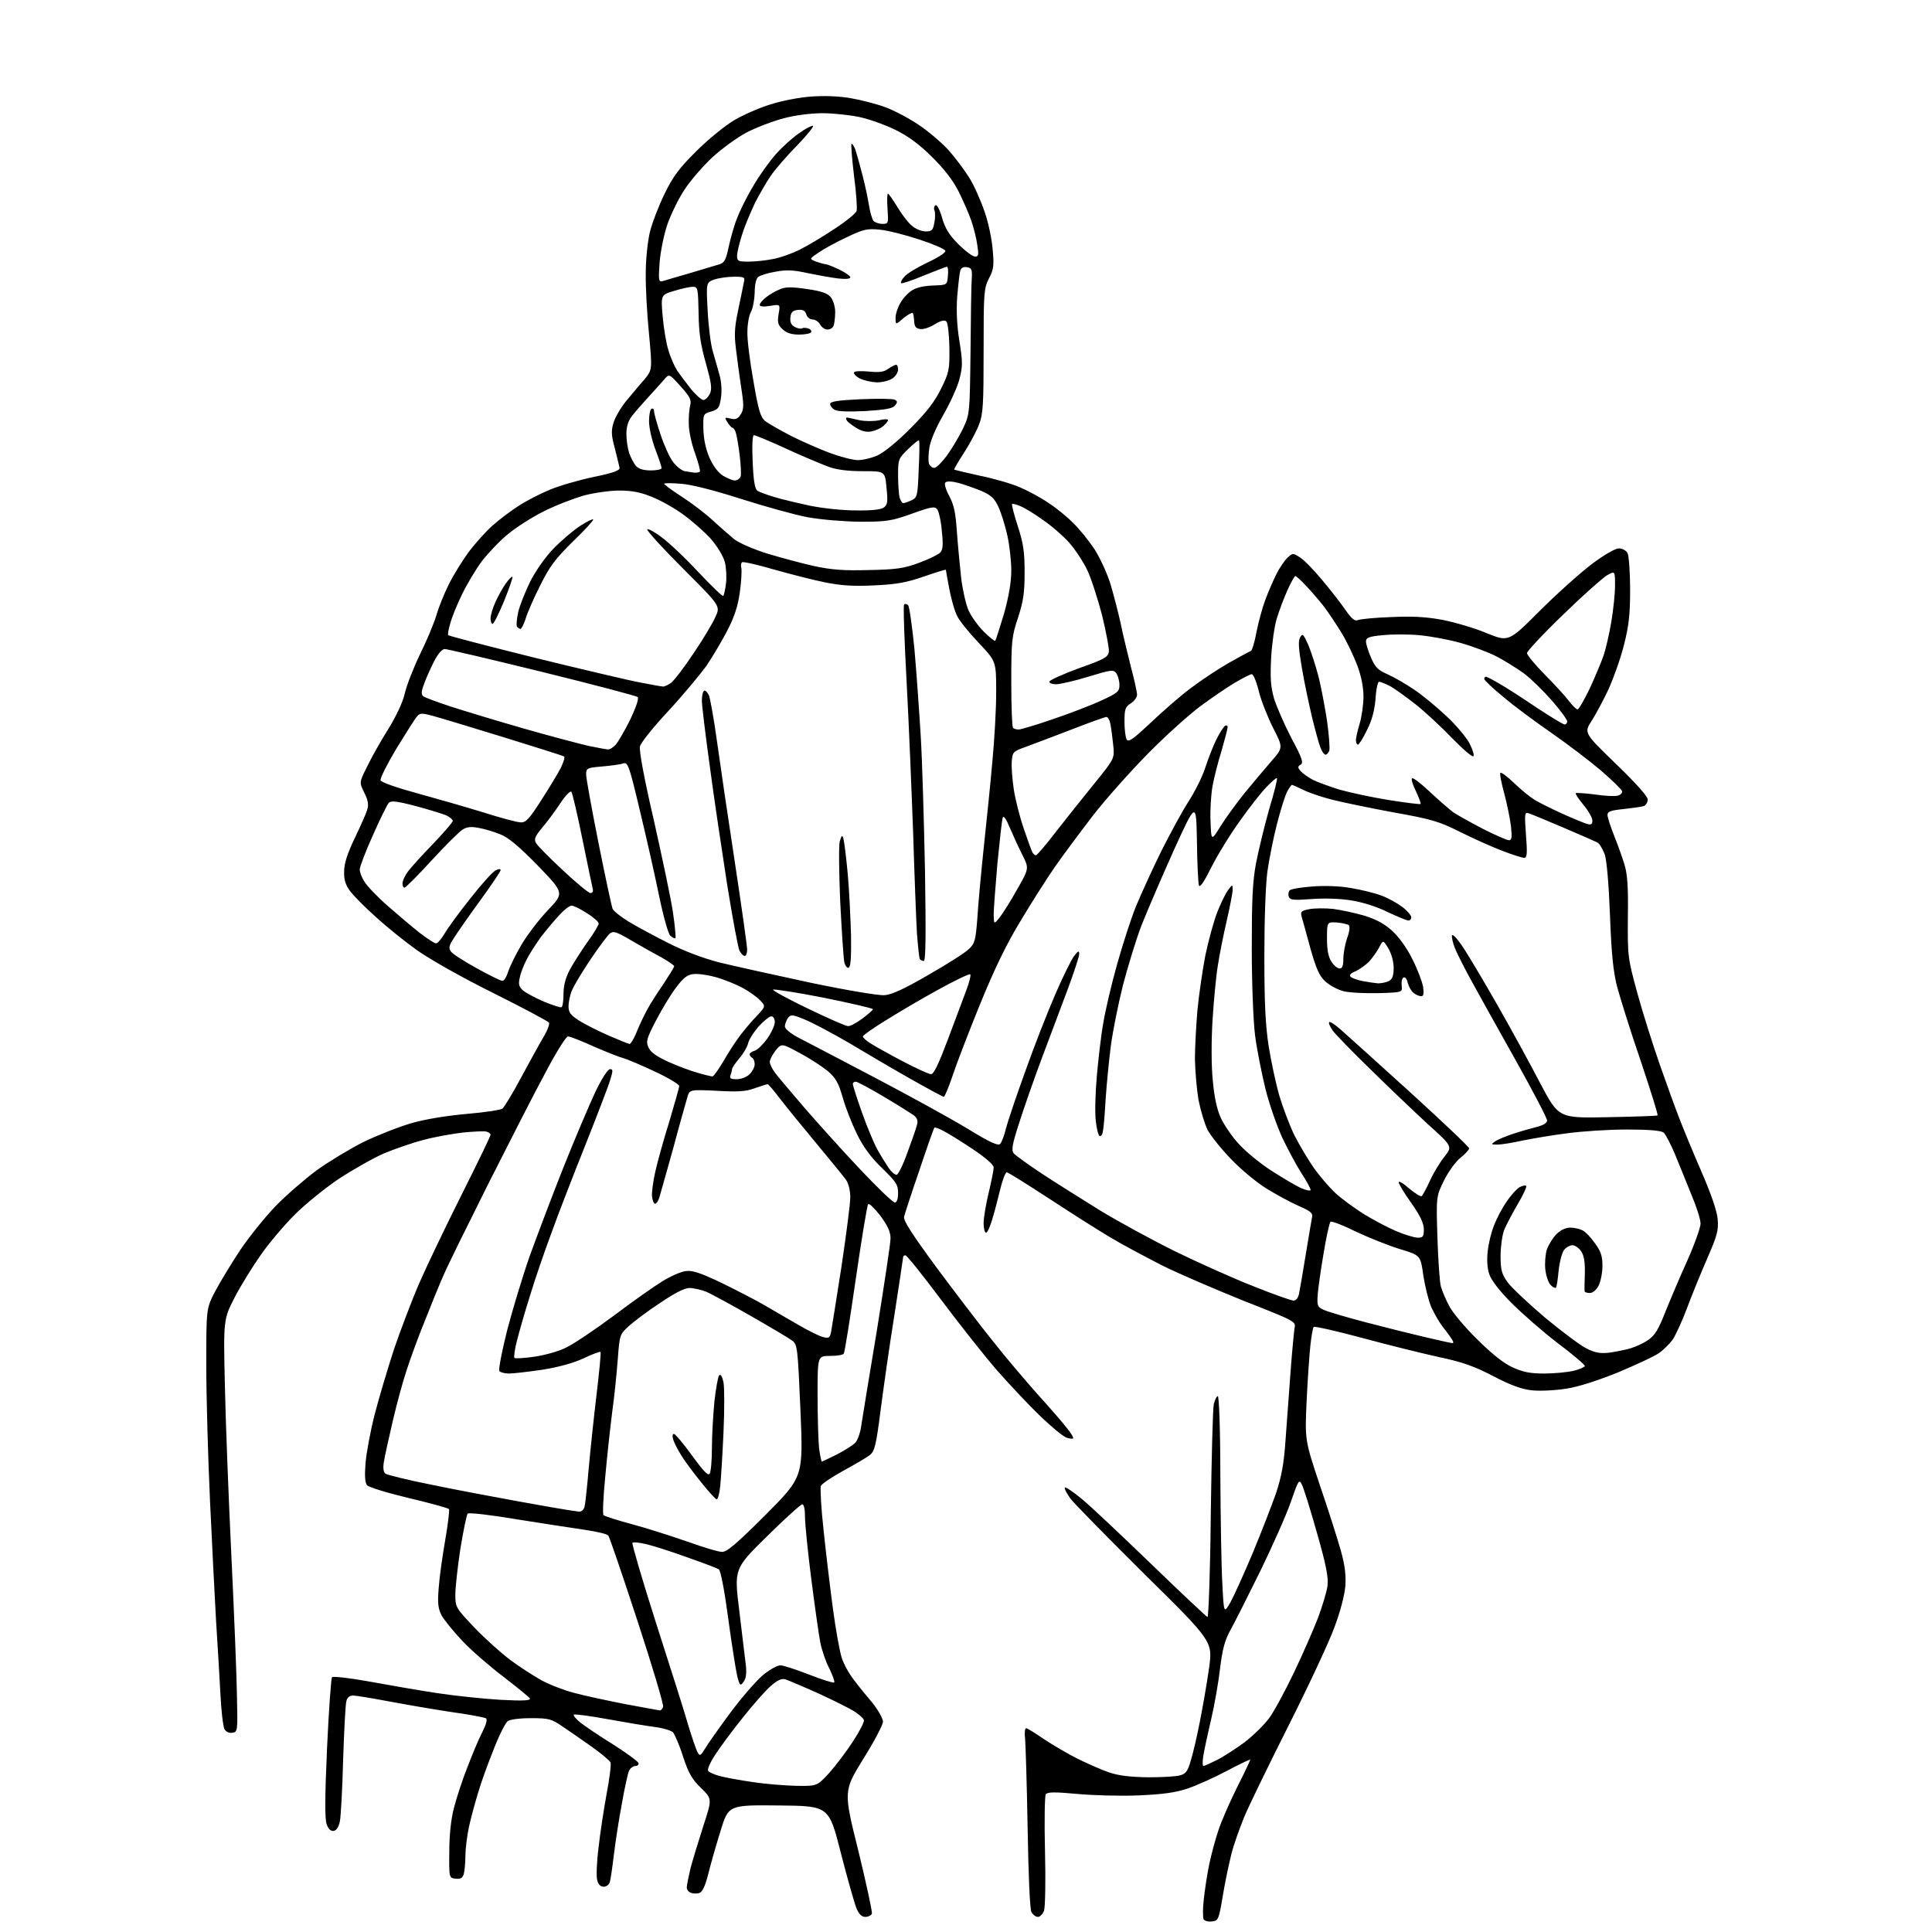 <?xml version="1.0" encoding="UTF-8" standalone="no"?>
<svg 
  version="1.1" 
  xmlns="http://www.w3.org/2000/svg" 
  xmlns:xlink="http://www.w3.org/1999/xlink" 
  xmlns:svg="http://www.w3.org/2000/svg"
  xmlns:rdf="http://www.w3.org/1999/02/22-rdf-syntax-ns#"
  xmlns:cc="http://creativecommons.org/ns#"
  xmlns:dc="http://purl.org/dc/elements/1.1/"
  viewBox="0 0 768 768"
  width="768"
  height="768"
>
<style>svg {background-color: white; }</style>"
<path stroke="none" fill="black" fill-rule="evenodd" d="M481.8,763.8C480.4,764.0 478.9,763.6 478.5,763.0C478.1,762.4 478.1,758.8 478.5,755.2C478.9,751.5 479.8,745.4 480.6,741.5C481.4,737.6 483.0,731.6 484.2,728.0C485.3,724.4 488.7,716.7 491.6,710.8C494.6,704.9 497.0,699.8 497.0,699.5C497.0,699.3 492.8,701.2 487.8,703.9C482.7,706.6 475.6,709.8 472.0,711.0C467.2,712.6 462.1,713.3 452.5,713.7C445.4,714.0 434.3,713.7 428.1,713.1C419.1,712.3 416.4,712.3 415.7,713.3C415.3,713.9 415.1,724.1 415.4,735.8C415.7,747.8 415.5,758.2 415.0,759.6C414.5,760.9 413.4,762.0 412.6,762.0C411.7,762.0 410.6,761.1 410.0,760.1C409.4,758.9 408.8,745.3 408.5,726.8C408.2,709.6 407.7,693.6 407.5,691.2C407.2,688.9 407.4,687.0 407.9,687.0C408.4,687.0 411.6,689.0 415.1,691.4C418.7,693.8 424.7,697.3 428.5,699.2C432.4,701.1 438.0,703.6 441.0,704.6C444.9,705.9 449.5,706.4 456.5,706.5C462.0,706.5 467.7,706.2 469.2,705.7C471.4,705.1 472.2,704.0 473.4,699.7C474.3,696.9 475.9,689.8 477.0,684.2C478.1,678.5 479.8,669.0 480.6,663.2C482.1,652.5 482.1,652.5 455.2,626.0C440.5,611.4 427.1,597.8 425.5,595.7C424.0,593.6 423.0,591.7 423.3,591.3C423.6,591.0 426.7,593.1 430.1,595.9C433.6,598.8 446.0,610.5 457.7,621.8C469.5,633.2 479.5,642.6 480.0,642.8C480.4,643.0 481.1,624.7 481.3,602.3C481.6,579.9 482.1,560.0 482.5,558.2C482.9,556.5 483.6,555.0 484.1,555.0C484.6,555.0 485.1,568.9 485.1,586.2C485.2,603.4 485.5,622.9 485.9,629.5C486.5,641.5 486.5,641.5 489.2,636.8C490.6,634.2 494.6,625.4 498.0,617.3C501.4,609.1 505.5,598.5 507.2,593.7C509.4,587.1 510.4,581.7 511.0,572.7C511.5,566.0 512.4,553.8 513.0,545.5C513.6,537.2 514.4,529.3 514.6,527.9C515.2,525.3 514.7,525.1 494.4,517.1C483.0,512.5 468.3,506.2 461.9,503.0C455.5,499.7 446.2,494.8 441.4,491.9C436.5,489.0 425.5,482.0 416.8,476.3C408.2,470.7 400.7,466.0 400.2,466.0C399.7,466.0 398.5,469.0 397.6,472.8C396.7,476.5 395.3,481.9 394.4,484.8C393.6,487.6 392.5,490.0 392.0,490.0C391.4,490.0 391.0,488.3 391.0,486.2C391.0,484.2 391.9,478.8 393.0,474.2C394.1,469.6 395.0,465.1 395.0,464.1C395.0,463.0 391.9,460.3 386.7,456.8C382.2,453.8 376.9,450.5 375.1,449.6C373.3,448.6 371.6,448.0 371.4,448.3C371.2,448.5 368.5,456.1 365.5,465.1C362.4,474.1 359.7,482.4 359.4,483.6C359.0,485.1 362.2,490.1 372.1,503.6C379.4,513.4 389.5,526.7 394.6,533.0C399.6,539.4 407.8,549.0 412.6,554.4C417.5,559.8 422.7,565.8 424.2,567.8C425.8,569.7 426.8,571.5 426.6,571.8C426.3,572.0 425.2,571.9 424.0,571.5C422.7,571.1 418.1,567.3 413.7,563.1C409.3,558.9 401.5,550.6 396.3,544.7C391.1,538.7 381.1,526.0 373.9,516.4C366.7,506.8 360.5,499.0 359.9,499.0C359.4,499.0 359.0,499.3 359.0,499.8C359.0,500.2 357.4,510.6 355.5,523.0C353.5,535.4 351.1,552.5 350.0,561.0C348.3,574.2 347.7,576.8 345.9,578.3C344.7,579.3 339.9,582.1 335.3,584.6C330.6,587.2 326.6,589.9 326.3,590.7C326.0,591.6 326.4,599.5 327.4,608.4C328.3,617.2 330.0,631.2 331.1,639.5C332.2,647.8 333.8,656.5 334.6,659.0C335.4,661.5 337.5,665.3 339.3,667.6C341.0,669.9 344.4,674.1 346.8,676.9C349.1,679.8 351.0,683.2 351.0,684.4C351.0,685.6 347.5,692.3 343.1,699.3C335.3,712.0 335.3,712.0 341.2,735.7C344.4,748.8 346.8,760.0 346.6,760.7C346.3,761.4 345.1,762.0 344.0,762.0C342.5,762.0 341.4,760.9 340.4,758.4C339.6,756.4 336.8,746.5 334.2,736.4C329.5,717.9 329.5,717.9 309.6,717.7C289.6,717.5 289.6,717.5 286.4,727.9C284.6,733.7 282.4,741.4 281.5,745.1C280.3,749.8 279.2,752.1 278.0,752.5C277.1,752.8 275.5,752.8 274.6,752.4C273.7,752.1 273.0,751.1 273.0,750.3C273.0,749.5 273.7,746.0 274.5,742.6C275.4,739.3 277.7,731.7 279.6,725.8C283.1,715.1 283.1,715.1 278.7,710.8C275.1,707.3 273.7,704.9 271.5,698.2C270.1,693.7 268.2,689.4 267.5,688.6C266.7,687.9 263.5,686.9 260.3,686.5C257.1,686.1 248.7,684.7 241.6,683.4C234.5,682.1 228.4,681.3 228.1,681.6C227.8,681.9 229.0,683.4 230.9,684.9C232.7,686.3 238.5,690.2 243.8,693.5C249.0,696.8 253.5,700.1 253.8,700.8C254.0,701.4 253.5,702.0 252.6,702.0C251.8,702.0 250.6,702.8 250.1,703.8C249.6,704.7 248.3,710.7 247.2,717.0C246.0,723.3 244.6,732.5 244.0,737.5C243.4,742.5 242.7,747.3 242.4,748.2C242.1,749.2 241.0,750.0 240.0,750.0C238.7,750.0 237.8,749.1 237.4,747.4C237.0,746.0 237.2,740.2 237.9,734.7C238.5,729.1 240.0,719.4 241.1,713.3C242.3,707.1 243.0,701.4 242.7,700.6C242.4,699.9 239.1,697.1 235.3,694.4C231.6,691.8 226.3,688.1 223.6,686.3C219.2,683.3 218.2,683.0 211.1,683.0C206.5,683.0 202.7,683.5 201.8,684.2C200.9,684.9 198.3,690.0 196.2,695.5C194.0,701.0 191.2,708.6 190.1,712.5C188.9,716.4 187.2,722.6 186.4,726.3C185.6,730.1 185.0,735.2 185.0,737.8C185.0,740.4 184.7,743.5 184.4,744.8C183.9,746.6 183.1,747.0 181.1,746.8C178.5,746.5 178.5,746.5 178.6,736.0C178.6,729.4 179.3,722.9 180.5,718.5C181.5,714.6 183.8,707.5 185.8,702.5C187.7,697.5 190.3,691.3 191.7,688.6C193.4,685.2 193.8,683.5 193.1,683.0C192.4,682.7 186.4,681.5 179.7,680.6C173.0,679.6 161.9,677.7 155.0,676.4C148.1,675.1 141.5,674.0 140.4,674.0C139.0,674.0 138.0,674.8 137.7,676.2C137.3,677.5 136.8,688.0 136.4,699.5C136.1,711.0 135.5,722.1 135.1,724.0C134.7,726.1 133.8,727.6 132.7,727.8C131.6,728.0 130.6,727.2 129.9,725.3C129.1,723.3 129.1,715.1 130.0,695.0C130.7,679.9 131.6,667.1 132.0,666.7C132.4,666.3 138.9,667.0 146.6,668.4C154.2,669.8 166.3,671.9 173.5,673.0C180.7,674.1 192.1,675.3 198.9,675.7C208.3,676.2 211.1,676.0 210.6,675.1C210.2,674.5 205.5,670.7 200.2,666.6C194.9,662.6 187.5,656.2 183.9,652.4C180.3,648.6 176.5,643.9 175.5,642.1C174.1,639.2 173.9,637.2 174.4,631.1C174.7,626.9 175.9,618.4 177.0,612.1C178.1,605.8 178.7,600.4 178.5,599.9C178.2,599.5 171.0,597.5 162.5,595.5C154.1,593.5 146.6,591.2 145.9,590.4C145.1,589.4 144.9,586.6 145.3,581.7C145.6,577.8 147.2,569.1 148.9,562.4C150.6,555.8 154.1,544.1 156.6,536.4C159.2,528.8 163.7,516.9 166.7,510.0C169.7,503.1 177.3,487.3 183.6,474.7C189.9,462.2 195.0,451.6 195.0,451.1C195.0,450.6 194.2,450.0 193.2,449.8C192.3,449.6 188.1,449.8 184.0,450.2C179.9,450.7 172.9,451.9 168.5,453.1C164.1,454.2 157.0,456.7 152.6,458.5C148.3,460.4 140.2,465.0 134.7,468.6C129.2,472.3 121.3,478.7 117.1,482.9C112.9,487.1 106.9,494.2 103.7,498.8C100.5,503.3 95.8,510.9 93.3,515.7C88.8,524.5 88.8,524.5 89.4,551.0C89.7,565.6 90.9,596.2 92.0,619.0C93.1,641.8 94.1,666.8 94.2,674.5C94.5,688.2 94.5,688.5 92.3,688.8C91.0,689.0 89.8,688.4 89.2,687.3C88.7,686.3 87.9,679.9 87.6,673.0C87.2,666.1 86.5,653.3 85.9,644.5C85.4,635.7 84.3,614.3 83.5,597.0C82.7,579.7 82.0,555.3 82.0,542.8C82.0,520.1 82.0,520.1 85.5,513.4C87.5,509.6 92.0,502.2 95.5,496.9C99.1,491.6 105.5,483.6 109.7,479.3C114.0,474.9 121.3,468.6 125.9,465.2C130.6,461.8 138.9,456.8 144.4,454.0C150.0,451.3 158.6,447.9 163.5,446.5C168.9,444.9 177.7,443.5 185.5,442.8C192.7,442.2 199.1,441.2 199.7,440.7C200.4,440.2 203.7,434.8 207.0,428.6C210.3,422.5 214.3,415.2 215.9,412.5C217.6,409.7 218.6,407.0 218.2,406.5C217.8,405.9 207.8,400.6 196.0,394.7C183.5,388.5 170.8,381.3 165.6,377.6C160.7,374.1 153.4,368.2 149.4,364.5C145.3,360.9 140.8,356.3 139.3,354.4C137.3,351.7 136.7,349.8 136.8,346.4C136.8,343.2 138.1,339.3 141.0,333.2C143.3,328.4 145.6,323.3 146.0,321.8C146.6,319.9 146.3,318.0 144.8,315.1C142.8,311.0 142.8,311.0 145.9,304.8C147.6,301.3 151.3,294.6 154.3,289.9C157.5,284.7 160.1,279.2 160.9,275.7C161.6,272.6 164.3,265.6 166.9,260.2C169.6,254.8 172.5,247.8 173.5,244.5C174.4,241.3 176.7,235.7 178.5,232.1C180.3,228.5 183.9,222.7 186.4,219.3C189.0,215.9 193.2,211.2 195.8,208.9C198.4,206.6 203.0,203.1 206.0,201.2C209.0,199.2 214.6,196.3 218.5,194.7C222.3,193.1 230.2,190.8 236.0,189.6C243.8,188.0 246.4,187.0 246.3,186.0C246.1,185.2 245.3,181.7 244.4,178.2C243.0,173.1 242.9,171.2 243.9,168.0C244.5,165.9 246.8,162.0 249.0,159.3C251.2,156.7 254.4,152.8 256.2,150.8C259.3,147.0 259.3,147.0 258.0,132.8C257.2,124.9 256.6,114.0 256.7,108.5C256.7,102.9 257.5,95.6 258.4,92.0C259.3,88.4 261.9,81.7 264.2,77.0C267.5,70.2 270.0,66.8 276.9,60.0C281.6,55.3 288.4,49.8 292.0,47.7C295.6,45.6 302.0,42.8 306.3,41.5C310.6,40.1 317.8,38.7 322.3,38.4C327.3,38.0 333.5,38.2 338.0,39.0C342.1,39.7 348.4,41.3 351.9,42.6C355.4,43.9 361.3,47.0 365.0,49.5C368.8,52.0 374.1,56.5 376.9,59.5C379.6,62.5 383.4,67.6 385.4,70.8C387.3,73.9 390.0,80.0 391.4,84.2C392.9,88.4 394.3,95.2 394.6,99.2C395.2,105.5 395.0,107.2 393.1,110.7C391.1,114.7 391.0,116.4 391.0,139.4C391.0,160.8 390.8,164.6 389.2,168.7C388.2,171.4 385.5,176.4 383.2,180.0C380.9,183.5 379.2,186.5 379.3,186.7C379.5,186.8 384.1,187.9 389.5,189.1C395.0,190.2 402.2,192.3 405.4,193.7C408.7,195.1 413.9,197.9 416.9,200.0C420.0,202.0 424.4,205.6 426.7,208.0C429.1,210.3 432.8,214.9 435.0,218.2C437.2,221.6 440.1,227.8 441.5,232.4C442.8,236.8 444.6,243.8 445.5,247.9C446.3,252.0 448.2,259.6 449.5,264.9C450.9,270.1 452.0,275.2 452.0,276.2C452.0,277.2 450.9,278.7 449.5,279.6C447.3,281.0 447.0,281.9 447.0,286.9C447.0,290.0 447.4,293.2 447.9,294.0C448.7,295.1 450.6,293.7 457.2,287.5C461.8,283.1 468.9,276.9 473.0,273.8C477.2,270.6 484.1,266.0 488.5,263.5C492.8,261.1 496.8,258.9 497.3,258.7C497.7,258.6 498.8,255.1 499.5,251.1C500.3,247.1 501.9,241.3 503.0,238.4C504.1,235.4 506.1,230.8 507.4,228.2C508.7,225.6 510.7,222.7 511.9,221.6C513.9,219.8 514.0,219.8 516.8,221.6C518.5,222.7 522.4,226.7 525.6,230.6C528.9,234.5 533.0,239.8 534.8,242.4C537.3,246.0 538.5,247.0 539.8,246.5C540.7,246.1 546.7,245.5 553.0,245.3C561.4,244.9 566.9,245.2 573.4,246.4C578.4,247.4 586.3,249.7 591.0,251.7C599.7,255.2 599.7,255.2 612.1,242.8C618.9,236.0 628.2,227.7 632.8,224.2C637.6,220.6 642.1,218.0 643.5,218.0C644.9,218.0 646.4,218.8 647.0,219.9C647.5,221.0 648.0,227.5 648.0,234.3C648.0,244.2 647.5,248.7 645.6,256.2C644.3,261.5 641.5,269.3 639.6,273.6C637.6,277.9 634.5,283.7 632.8,286.4C629.6,291.3 629.6,291.3 642.3,303.6C650.2,311.2 655.0,316.6 655.0,317.8C655.0,318.9 654.3,320.0 653.5,320.4C652.7,320.7 649.1,321.2 645.5,321.6C640.4,322.1 639.0,322.6 639.0,323.9C639.0,324.9 640.2,328.5 641.6,332.1C643.0,335.6 644.9,340.8 645.7,343.5C646.9,347.3 647.3,352.4 647.1,364.4C647.0,380.1 647.0,380.6 650.9,394.9C653.1,402.9 657.2,415.8 659.9,423.5C662.6,431.2 666.0,440.6 667.5,444.4C668.9,448.1 672.8,457.6 676.2,465.4C680.2,474.6 682.5,481.3 682.8,484.6C683.2,489.1 682.6,491.2 678.5,500.6C675.9,506.6 672.3,515.4 670.5,520.3C668.7,525.1 666.2,530.5 665.0,532.4C663.7,534.2 661.2,536.7 659.4,537.9C657.6,539.2 650.4,542.5 643.3,545.5C635.4,548.7 627.5,551.3 622.7,552.0C618.5,552.7 612.4,553.0 609.2,552.7C605.0,552.3 600.9,550.8 593.7,547.1C586.1,543.1 581.2,541.4 572.2,539.5C565.8,538.1 552.0,534.7 541.7,531.9C531.3,529.1 522.5,527.1 522.2,527.5C521.9,527.8 521.3,531.1 520.9,534.8C520.5,538.5 519.8,548.5 519.4,557.0C518.7,572.5 518.7,572.5 524.7,590.5C528.1,600.4 531.8,612.1 533.0,616.4C534.6,622.1 535.1,626.1 534.8,630.4C534.5,634.1 532.8,640.7 530.4,647.0C528.3,652.8 520.1,670.3 512.2,686.0C504.3,701.7 496.3,718.1 494.5,722.5C492.7,726.9 490.4,733.4 489.5,737.0C488.6,740.6 487.0,748.0 486.1,753.5C484.5,763.1 484.3,763.5 481.8,763.8zM316.7,709.9C324.8,710.0 324.8,710.0 329.6,704.8C332.2,701.9 336.5,696.2 339.1,692.2C341.7,688.2 343.7,684.4 343.4,683.7C343.2,683.0 341.4,681.5 339.6,680.3C337.7,679.1 331.3,675.9 325.4,673.2C319.4,670.5 313.5,668.0 312.3,667.6C310.7,667.1 309.2,667.8 306.4,670.2C304.3,672.0 299.2,677.8 295.1,683.0C290.9,688.2 286.0,694.9 284.2,697.7C282.3,700.6 281.1,703.4 281.5,703.9C281.8,704.5 283.9,705.4 286.1,706.0C288.3,706.6 294.2,707.7 299.3,708.4C304.4,709.2 312.2,709.8 316.7,709.9zM478.4,702.0C478.8,702.0 481.2,700.9 483.8,699.6C486.4,698.3 491.3,695.1 494.7,692.6C498.1,690.0 502.5,685.7 504.5,683.0C506.5,680.3 510.9,672.1 514.4,664.8C517.9,657.5 522.1,647.8 523.9,643.2C525.6,638.7 527.3,633.0 527.7,630.5C528.1,627.1 527.3,622.6 523.5,609.3C520.9,600.1 518.2,591.4 517.5,590.1C516.4,587.9 516.1,588.4 513.1,597.1C511.3,602.3 505.8,614.6 501.0,624.5C496.1,634.4 490.8,645.0 489.1,648.0C486.8,652.2 485.9,655.8 485.0,663.2C484.4,668.5 482.8,677.7 481.4,683.7C480.0,689.6 478.6,696.2 478.3,698.2C478.0,700.3 478.0,702.0 478.4,702.0zM280.4,694.9C281.5,693.0 286.0,686.7 290.2,681.0C294.5,675.2 300.2,668.6 302.9,666.2C305.6,663.9 308.9,662.0 310.2,662.0C311.4,662.0 316.6,663.7 321.7,665.7C326.8,667.7 331.3,669.1 331.6,668.8C331.9,668.5 331.0,666.0 329.7,663.3C328.3,660.7 326.7,656.0 326.1,653.0C325.5,650.0 323.9,638.6 322.5,627.7C321.1,616.8 320.0,605.7 320.0,603.0C320.0,600.0 319.6,598.0 318.9,598.0C318.3,598.0 311.9,603.8 304.8,610.8C291.8,623.6 291.8,623.6 293.9,640.5C295.0,649.9 296.2,659.5 296.5,662.0C296.8,665.1 296.6,667.2 295.6,668.5C294.3,670.3 294.1,670.2 293.1,666.5C292.6,664.3 290.9,654.0 289.5,643.5C288.0,632.3 286.5,624.3 285.7,623.8C285.1,623.4 279.3,621.2 273.0,619.0C266.7,616.7 259.4,614.4 256.8,613.8C254.1,613.2 251.7,612.9 251.4,613.3C251.1,613.6 255.3,628.0 260.8,645.2C266.3,662.4 272.1,680.5 273.5,685.5C275.0,690.5 276.7,695.4 277.2,696.4C278.2,698.2 278.4,698.1 280.4,694.9zM262.3,679.9C262.7,680.0 263.3,679.3 263.6,678.5C263.9,677.7 259.3,662.3 253.4,644.3C247.5,626.3 242.3,611.0 241.8,610.4C241.4,609.8 237.1,608.8 232.3,608.1C227.4,607.4 215.2,605.5 205.1,603.9C195.0,602.2 186.4,601.2 185.9,601.7C185.5,602.1 184.2,608.4 183.0,615.7C181.9,622.9 181.0,631.2 181.0,633.9C181.0,638.9 181.2,639.2 188.6,647.0C192.8,651.4 199.3,657.2 202.9,659.9C206.5,662.6 212.0,666.1 215.0,667.8C218.0,669.5 223.9,671.8 228.0,672.9C232.1,674.0 241.3,676.0 248.5,677.4C255.7,678.7 261.9,679.9 262.3,679.9zM287.0,616.9C288.9,617.0 292.9,613.6 304.4,602.1C319.3,587.1 319.3,587.1 318.2,560.8C317.1,535.6 317.0,534.5 314.9,532.9C313.7,532.0 306.3,527.6 298.6,523.2C290.8,518.7 282.8,514.4 280.8,513.5C278.7,512.7 275.7,512.0 274.1,512.0C272.1,512.0 268.2,514.0 262.3,518.0C257.4,521.2 251.9,525.4 249.9,527.2C246.4,530.4 246.3,530.7 245.6,540.0C245.2,545.2 244.3,554.7 243.4,561.0C242.6,567.3 241.3,579.0 240.6,587.0C239.8,595.0 239.5,601.8 239.9,602.3C240.3,602.7 245.6,604.4 251.6,606.0C257.6,607.6 267.4,610.8 273.5,612.9C279.6,615.1 285.6,616.9 287.0,616.9zM230.2,600.9C231.3,600.9 232.1,600.1 232.4,598.8C232.7,597.5 233.4,590.9 234.0,584.0C234.6,577.1 236.0,563.9 237.1,554.7C238.2,545.4 239.0,537.6 238.7,537.4C238.5,537.2 235.4,538.3 231.9,540.0C227.7,541.9 221.9,543.5 215.5,544.5C210.0,545.3 204.1,546.0 202.3,546.0C200.6,546.0 198.8,545.5 198.5,545.0C198.1,544.4 199.5,537.3 201.5,529.2C203.6,521.1 207.6,507.8 210.5,499.5C213.5,491.2 219.5,475.3 224.0,464.0C228.5,452.7 234.2,439.3 236.6,434.2C239.1,428.9 241.6,425.0 242.5,425.0C243.7,425.0 243.7,425.6 242.6,429.2C241.9,431.6 237.4,443.3 232.6,455.4C227.8,467.4 221.7,483.1 219.1,490.4C216.4,497.6 212.6,508.7 210.7,515.0C208.7,521.3 206.4,529.4 205.5,532.9C204.6,536.4 204.2,539.5 204.5,539.8C204.8,540.1 208.4,539.9 212.5,539.3C216.6,538.7 222.4,537.1 225.2,535.6C228.1,534.2 236.6,528.5 244.0,523.0C251.4,517.4 260.1,511.3 263.2,509.4C266.4,507.4 270.5,505.6 272.4,505.3C275.2,504.9 278.0,505.8 286.7,509.9C292.6,512.8 300.4,516.8 304.0,518.9C307.6,521.0 313.7,524.5 317.6,526.8C321.4,529.0 325.8,531.2 327.2,531.5C329.5,532.1 329.9,531.8 330.4,529.3C330.7,527.8 332.5,516.1 334.5,503.5C336.4,490.8 338.0,478.4 338.0,475.9C338.0,473.3 337.3,470.4 336.3,469.0C335.3,467.6 330.0,461.1 324.5,454.5C319.0,447.9 312.5,439.9 310.1,436.8C307.7,433.6 305.5,431.0 305.1,431.0C304.8,431.0 302.5,431.7 300.0,432.6C296.5,433.9 293.2,434.1 284.8,433.6C274.1,433.1 274.1,433.1 273.2,436.3C272.7,438.0 270.1,447.1 267.6,456.5C265.0,465.9 262.5,474.6 262.1,476.0C261.7,477.4 260.9,478.5 260.4,478.5C259.9,478.5 259.4,477.2 259.2,475.7C259.0,474.2 259.6,469.7 260.5,465.7C261.4,461.7 263.9,452.7 266.1,445.7C268.2,438.6 270.0,432.3 270.0,431.7C269.9,431.0 265.6,428.4 260.2,425.9C254.9,423.4 249.2,421.0 247.7,420.6C246.1,420.2 240.9,418.1 236.0,416.0C231.2,413.8 226.6,412.0 225.8,412.0C225.0,412.0 221.0,418.4 216.6,426.8C212.2,434.9 202.1,454.8 193.9,471.0C185.8,487.2 177.9,503.2 176.5,506.5C175.0,509.8 171.7,517.9 169.1,524.5C166.4,531.1 163.1,540.1 161.7,544.5C160.2,548.9 157.7,558.1 156.1,565.0C154.5,571.9 152.9,579.1 152.6,581.1C152.2,583.5 152.4,585.1 153.2,585.8C153.9,586.3 162.4,588.4 172.0,590.3C181.6,592.3 197.2,595.2 206.5,596.9C215.8,598.6 224.6,600.1 226.0,600.3C227.4,600.5 229.3,600.8 230.2,600.9zM284.9,596.0C284.5,596.0 281.7,593.0 278.7,589.2C275.7,585.5 272.1,580.7 270.8,578.5C269.4,576.3 268.0,573.5 267.6,572.2C267.2,570.9 267.3,570.0 267.9,570.0C268.4,570.0 271.7,573.9 275.1,578.6C279.6,584.8 281.5,586.8 282.1,585.8C282.6,585.1 283.0,580.5 283.0,575.5C283.0,570.5 283.5,562.2 284.0,557.0C284.6,551.8 285.4,547.2 285.9,546.7C286.5,546.1 287.1,547.2 287.6,549.5C288.0,551.6 288.0,560.6 287.6,569.4C287.2,578.3 286.6,587.9 286.3,590.8C286.0,593.6 285.4,596.0 284.9,596.0zM326.7,581.0C326.9,581.0 329.6,579.7 332.8,578.1C335.9,576.5 339.2,574.4 340.1,573.4C341.0,572.3 342.1,569.2 342.4,566.5C342.8,563.8 345.6,546.7 348.6,528.7C351.5,510.6 354.0,494.2 354.0,492.3C354.0,489.6 352.9,487.3 349.9,483.2C347.6,480.3 345.5,478.2 345.1,478.7C344.7,479.1 342.5,492.5 340.2,508.3C337.9,524.2 335.8,537.6 335.4,538.1C335.1,538.6 332.7,539.0 329.9,539.0C325.0,539.0 325.0,539.0 325.0,554.8C325.0,563.4 325.3,572.9 325.6,575.8C326.0,578.6 326.5,581.0 326.7,581.0zM613.8,546.0C617.8,546.0 623.1,545.5 625.6,544.9C628.0,544.3 630.0,543.4 630.0,543.0C630.0,542.5 625.2,538.4 619.2,533.9C613.3,529.4 605.1,522.2 600.9,518.0C596.1,513.2 592.8,508.9 592.0,506.5C591.2,504.2 591.0,500.7 591.4,497.3C591.7,494.4 592.8,489.8 593.9,487.1C594.9,484.5 597.1,480.2 598.9,477.7C600.6,475.1 603.0,472.5 604.1,471.9C605.2,471.3 606.4,471.1 606.7,471.4C607.0,471.7 605.5,475.0 603.3,478.7C601.1,482.4 598.7,487.1 597.9,489.0C597.2,490.9 596.5,495.5 596.5,499.1C596.5,504.7 596.9,506.3 599.2,509.6C600.8,511.8 607.5,518.1 614.2,523.8C621.0,529.4 628.4,535.0 630.8,536.1C634.2,537.8 636.2,538.1 639.8,537.7C642.4,537.3 646.1,536.6 648.1,536.0C650.1,535.4 653.3,534.0 655.1,532.7C657.8,530.9 659.2,528.6 661.8,522.0C663.7,517.3 667.6,508.0 670.6,501.4C673.6,494.7 676.0,487.9 676.0,486.4C676.0,484.8 674.4,479.7 672.4,475.0C670.5,470.3 667.6,463.1 665.9,459.0C664.2,454.9 662.1,450.9 661.3,450.2C660.1,449.4 655.5,449.0 646.6,449.0C639.4,449.0 628.8,449.7 623.0,450.5C617.2,451.2 609.2,452.6 605.2,453.4C601.2,454.3 596.7,455.0 595.2,455.0C592.7,455.0 592.6,454.9 594.5,453.6C595.6,452.9 598.8,451.6 601.5,450.7C604.2,449.8 608.4,448.6 610.8,448.0C613.5,447.3 615.0,446.4 615.0,445.4C615.0,444.5 609.3,433.6 602.3,421.1C595.3,408.7 587.4,394.4 584.7,389.5C582.0,384.6 579.1,378.8 578.3,376.8C577.5,374.7 577.0,372.5 577.2,371.8C577.5,371.1 579.7,373.6 582.2,377.5C584.7,381.4 590.8,391.7 595.8,400.5C600.8,409.3 608.2,422.8 612.2,430.5C619.6,444.5 619.6,444.5 639.1,444.1C649.8,443.9 658.7,443.6 658.9,443.4C659.2,443.2 656.1,433.4 652.2,421.7C648.2,410.1 644.1,396.9 642.9,392.5C641.3,386.3 640.6,379.8 640.0,364.0C639.5,351.1 638.7,342.0 637.9,339.6C637.1,337.5 635.8,335.3 635.0,334.9C634.2,334.5 628.1,331.8 621.5,329.0C614.9,326.2 608.7,323.6 607.7,323.3C606.0,322.8 606.0,323.4 606.6,331.9C607.2,339.4 607.0,341.0 605.9,341.0C605.1,341.0 601.0,339.7 596.9,338.1C592.7,336.5 585.2,333.1 580.2,330.6C572.2,326.6 569.0,325.6 554.3,323.0C545.1,321.3 533.9,319.0 529.6,317.9C525.2,316.8 520.0,315.0 517.9,313.9C515.8,312.9 513.8,312.0 513.6,312.0C513.3,312.0 512.4,313.3 511.6,314.8C510.8,316.4 509.0,322.1 507.6,327.6C506.2,333.0 504.5,341.6 503.8,346.5C503.1,351.9 502.6,365.4 502.6,380.0C502.6,398.4 503.0,407.3 504.3,415.8C505.3,422.0 507.2,430.9 508.6,435.7C510.0,440.4 512.7,447.5 514.6,451.4C516.6,455.3 520.1,461.2 522.5,464.6C524.9,467.9 528.7,472.3 531.0,474.4C533.3,476.5 538.2,480.1 541.8,482.4C545.5,484.7 551.3,487.8 554.8,489.3C558.3,490.8 562.2,492.0 563.6,492.0C565.7,492.0 566.0,491.5 566.0,488.7C566.0,486.3 564.6,483.3 561.0,478.2C558.2,474.3 556.0,470.6 556.0,470.0C556.0,469.3 557.9,470.4 560.1,472.4C562.4,474.3 564.6,475.7 565.1,475.5C565.5,475.2 567.0,472.5 568.4,469.4C569.8,466.3 572.4,462.0 574.2,459.8C577.4,455.7 577.4,455.7 567.4,446.7C562.0,441.7 551.7,431.9 544.7,425.0C537.6,418.1 530.9,411.2 529.8,409.7C528.7,408.1 528.0,406.6 528.4,406.3C528.7,406.0 530.9,407.4 533.2,409.5C535.6,411.6 548.0,422.8 560.8,434.4C573.5,446.0 584.0,455.9 584.0,456.5C584.0,457.0 582.5,458.7 580.6,460.2C578.7,461.7 575.7,465.8 574.0,469.3C570.9,475.6 570.9,475.6 571.4,492.1C571.7,501.1 572.3,509.9 572.8,511.5C573.3,513.2 574.7,516.6 576.0,519.0C577.2,521.5 582.2,527.5 587.1,532.3C592.8,538.0 597.8,542.0 601.2,543.5C605.3,545.4 608.2,546.0 613.8,546.0zM577.3,533.9C577.8,534.0 577.8,533.4 577.4,532.8C577.0,532.1 575.4,529.8 573.8,527.8C572.2,525.8 570.1,522.1 569.0,519.7C567.9,517.2 566.5,511.5 565.8,507.1C564.7,499.0 564.7,499.0 556.4,496.5C551.8,495.1 543.9,491.9 538.8,489.5C533.8,487.0 529.3,485.3 528.9,485.7C528.4,486.2 527.2,491.9 526.1,498.5C525.0,505.1 523.9,512.5 523.8,515.0C523.5,518.9 523.8,519.6 526.0,520.6C527.4,521.3 534.8,523.5 542.4,525.5C550.0,527.5 560.8,530.2 566.4,531.5C571.9,532.8 576.9,533.9 577.3,533.9zM514.2,517.0C515.2,517.0 516.1,515.9 516.4,514.2C516.7,512.7 517.9,505.9 519.0,499.0C520.1,492.1 521.3,485.5 521.5,484.2C522.0,482.3 521.3,481.6 516.3,479.4C513.1,478.0 507.4,474.9 503.5,472.5C499.6,470.1 493.3,464.9 489.4,460.8C485.5,456.8 481.3,451.5 480.0,449.1C478.8,446.6 477.2,441.2 476.4,437.1C475.7,432.9 475.1,425.7 475.0,421.0C475.0,416.3 475.5,407.6 476.0,401.5C476.6,395.4 478.0,385.8 479.1,380.0C480.3,374.2 482.4,366.5 483.8,362.8C485.2,359.2 487.2,355.1 488.2,353.8C489.9,351.5 490.0,351.5 490.0,353.7C490.0,354.9 488.9,360.5 487.6,366.2C486.3,371.8 484.7,379.8 484.1,383.9C483.4,388.0 482.5,397.7 482.0,405.5C481.5,414.1 481.5,423.6 482.1,429.5C482.7,436.1 483.7,440.9 485.3,444.4C486.6,447.2 489.8,451.9 492.4,454.7C495.0,457.6 500.8,462.4 505.3,465.3C509.8,468.2 515.2,471.4 517.2,472.3C519.3,473.2 521.0,473.5 521.0,473.0C521.0,472.5 519.4,469.5 517.3,466.3C515.3,463.2 511.9,456.8 509.7,452.2C507.6,447.6 504.5,438.8 503.0,432.7C501.5,426.5 499.6,417.0 498.9,411.5C498.2,406.0 497.6,390.5 497.6,377.0C497.6,357.8 497.9,350.5 499.3,343.1C500.3,338.0 502.6,328.4 504.5,321.7C506.5,315.1 507.9,309.5 507.6,309.3C507.4,309.1 505.6,310.6 503.6,312.7C501.5,314.8 496.7,320.9 492.9,326.3C489.0,331.7 483.9,340.0 481.5,344.8C478.8,350.3 477.0,353.0 476.6,352.0C476.3,351.2 475.9,343.3 475.8,334.5C475.5,318.5 475.5,318.5 466.6,338.0C461.8,348.7 456.0,362.2 453.7,368.0C451.5,373.8 448.3,384.4 446.4,391.6C444.6,398.8 442.4,409.6 441.6,415.6C440.8,421.6 439.9,431.2 439.5,437.0C439.2,442.8 438.7,448.5 438.4,449.8C438.2,451.1 437.6,451.8 437.1,451.6C436.6,451.3 435.9,448.6 435.6,445.6C435.2,442.6 435.4,434.6 436.0,427.8C436.6,421.1 437.7,411.4 438.6,406.5C439.4,401.6 441.9,391.0 444.1,383.2C446.3,375.3 449.7,364.9 451.6,360.2C453.6,355.4 458.1,345.5 461.7,338.2C465.4,330.9 470.2,322.0 472.6,318.4C474.9,314.8 477.9,308.9 479.1,305.2C480.3,301.5 482.3,296.4 483.6,293.8C484.9,291.2 486.4,288.9 487.0,288.5C487.5,288.2 488.0,288.4 488.0,289.0C488.0,289.7 486.9,293.9 485.6,298.4C484.2,302.8 482.6,309.2 482.0,312.5C481.4,315.8 481.0,322.1 481.2,326.4C481.5,334.4 481.5,334.4 485.2,328.4C487.2,325.2 491.5,319.3 494.7,315.3C497.9,311.4 502.7,305.7 505.3,302.7C510.1,297.2 510.1,297.2 506.1,289.4C503.9,285.0 501.3,278.5 500.4,274.8C499.5,271.0 498.2,268.0 497.6,268.0C497.0,268.0 493.9,269.6 490.7,271.5C487.5,273.4 481.4,277.6 477.2,280.7C473.0,283.8 463.6,292.2 456.5,299.4C449.4,306.6 439.2,318.0 434.0,324.8C428.8,331.6 422.1,340.6 419.2,344.8C416.3,349.0 410.2,358.5 405.8,365.9C400.0,375.4 395.3,385.2 389.5,399.4C385.0,410.5 380.1,423.2 378.6,427.8C377.1,432.3 375.5,436.0 375.2,436.0C374.8,436.0 368.9,432.8 362.0,428.9C355.1,425.0 344.2,418.6 337.7,414.7C331.2,410.9 323.3,406.7 320.2,405.4C314.9,403.2 314.4,403.2 313.2,404.7C312.6,405.6 312.0,407.1 312.0,408.0C312.0,409.0 314.3,410.9 317.8,412.7C320.9,414.3 334.5,421.4 348.0,428.5C361.5,435.6 377.9,444.6 384.5,448.6C393.6,454.2 396.8,455.6 397.6,454.7C398.2,454.0 399.3,451.2 399.9,448.5C400.6,445.8 404.1,435.4 407.7,425.5C411.2,415.6 416.6,401.9 419.6,395.0C422.6,388.1 425.9,381.4 427.0,380.0C428.6,377.9 429.0,377.8 429.0,379.3C429.0,380.2 427.0,386.3 424.6,392.8C422.2,399.2 417.5,411.7 414.2,420.5C410.9,429.3 406.8,441.1 405.0,446.8C402.3,455.1 402.0,457.3 403.0,458.5C403.7,459.3 408.8,463.0 414.4,466.7C419.9,470.3 430.4,476.9 437.5,481.3C444.6,485.6 458.1,493.0 467.5,497.6C476.9,502.2 490.8,508.4 498.5,511.4C506.2,514.5 513.3,517.0 514.2,517.0zM632.0,514.0C630.9,514.0 629.9,513.7 629.9,513.2C629.8,512.8 629.9,509.7 630.0,506.2C630.1,501.8 629.7,499.2 628.6,497.5C627.7,496.1 626.1,495.0 625.1,495.0C624.1,495.0 622.6,495.8 621.8,496.8C621.0,497.7 620.0,501.4 619.6,504.9C619.3,508.4 618.8,511.6 618.5,511.9C618.2,512.1 617.2,511.7 616.4,510.8C615.5,509.9 614.6,507.2 614.3,504.7C614.0,502.3 614.3,498.6 614.9,496.7C615.6,494.8 617.3,492.0 618.7,490.6C620.3,489.0 622.4,488.0 624.2,488.0C625.8,488.0 628.0,488.5 629.1,489.1C630.2,489.6 632.4,491.9 634.0,494.2C636.4,497.4 637.0,499.4 637.0,503.2C637.0,505.9 636.3,509.4 635.5,511.0C634.6,512.8 633.1,514.0 632.0,514.0zM355.7,478.0C356.5,478.0 357.0,476.7 357.0,474.2C357.0,470.9 356.2,469.8 350.7,464.4C346.3,460.2 343.2,456.0 340.7,450.9C338.7,446.8 336.1,440.3 335.0,436.3C333.3,430.4 332.2,428.5 329.1,425.8C326.9,424.0 321.9,420.7 317.9,418.6C310.7,414.7 310.7,414.7 308.3,417.6C307.1,419.2 306.0,421.2 306.0,422.1C306.0,423.0 307.0,425.0 308.2,426.6C309.4,428.2 314.7,434.4 319.9,440.5C325.2,446.6 335.0,457.5 341.9,464.8C348.7,472.0 354.9,478.0 355.7,478.0zM356.4,467.0C357.0,467.0 359.0,463.1 360.7,458.2C362.5,453.4 364.2,448.5 364.5,447.2C365.0,445.6 364.6,444.4 363.3,443.4C362.3,442.7 357.0,439.3 351.4,436.0C345.9,432.7 340.8,430.0 340.2,430.0C339.5,430.0 339.0,430.4 339.0,430.9C339.0,431.4 340.6,436.5 342.6,442.1C344.6,447.8 347.4,454.5 348.8,457.0C350.2,459.5 352.2,462.7 353.2,464.2C354.3,465.8 355.7,467.0 356.4,467.0zM292.9,429.0C294.7,429.0 296.9,428.1 298.0,427.0C299.1,425.9 300.0,424.1 300.0,423.1C300.0,422.0 299.6,420.8 299.0,420.5C298.4,420.2 298.0,419.5 298.0,419.1C298.0,418.6 298.9,418.0 299.9,417.7C301.0,417.5 303.2,415.3 304.9,413.0C306.6,410.6 308.0,407.6 308.0,406.3C308.0,405.0 307.4,404.0 306.6,404.0C305.9,404.0 303.6,405.8 301.6,408.0C299.7,410.2 297.7,413.2 297.4,414.7C297.0,416.3 295.4,419.0 293.8,420.8C292.3,422.6 291.0,424.5 291.0,425.0C291.0,425.4 290.7,426.5 290.4,427.4C289.9,428.7 290.5,429.0 292.9,429.0zM283.2,427.9C283.6,428.0 285.6,425.2 287.6,421.8C289.6,418.3 292.6,413.7 294.3,411.5C296.0,409.3 298.9,405.8 300.9,403.8C304.4,400.0 304.4,400.0 302.1,397.6C300.9,396.3 297.8,394.1 295.2,392.7C292.6,391.3 287.9,389.4 284.8,388.5C281.6,387.6 277.6,387.0 275.8,387.2C273.3,387.4 271.7,388.6 268.8,392.5C266.7,395.2 263.1,401.2 260.8,405.6C257.0,412.9 256.7,414.1 257.8,416.4C258.6,418.3 261.1,420.0 265.7,422.1C269.5,423.8 274.8,425.8 277.5,426.5C280.2,427.3 282.8,427.9 283.2,427.9zM370.1,427.0C371.2,427.0 373.1,423.0 376.8,413.2C379.6,405.7 382.9,396.9 384.1,393.7C385.3,390.6 386.0,387.7 385.7,387.3C385.3,387.0 379.5,389.8 372.8,393.5C366.0,397.2 356.6,402.8 351.8,405.8C346.9,408.8 343.0,411.6 343.0,412.0C343.0,412.4 344.2,413.6 345.8,414.6C347.3,415.6 353.0,418.8 358.5,421.7C364.0,424.6 369.2,427.0 370.1,427.0zM250.3,415.0C250.7,415.0 252.0,412.9 253.1,410.2C254.1,407.6 256.0,403.7 257.2,401.5C258.3,399.3 261.3,394.7 263.7,391.2C266.0,387.7 268.0,384.5 268.0,384.1C268.0,383.7 265.6,382.1 262.8,380.5C259.9,379.0 254.5,375.9 250.7,373.7C244.9,370.3 243.8,370.0 242.4,371.1C241.5,371.9 238.1,376.4 234.8,381.3C231.5,386.2 228.2,391.7 227.4,393.6C226.6,395.4 226.0,398.3 226.0,400.0C226.0,402.4 226.8,403.5 229.9,405.5C232.0,406.9 237.3,409.6 241.6,411.5C246.0,413.4 249.9,415.0 250.3,415.0zM337.1,407.9C337.9,408.0 340.5,406.6 342.8,404.9C345.1,403.2 347.0,401.5 347.0,401.2C347.0,400.8 338.2,398.8 327.4,396.6C316.7,394.5 307.6,393.1 307.3,393.4C307.0,393.7 313.2,397.1 321.1,400.9C329.0,404.7 336.2,407.9 337.1,407.9zM223.2,400.4C223.7,400.1 224.0,397.7 224.0,395.1C224.0,391.9 224.8,388.7 226.5,385.5C227.9,382.9 231.1,377.9 233.5,374.5C236.0,371.1 238.0,367.7 238.0,367.1C238.0,366.5 235.9,364.6 233.3,363.0C230.7,361.3 228.0,360.0 227.2,360.0C226.4,360.0 224.2,361.7 222.3,363.8C220.4,365.8 217.1,369.8 215.0,372.5C213.0,375.3 210.4,379.3 209.3,381.5C208.2,383.7 206.9,386.9 206.6,388.7C206.0,391.2 206.3,392.3 207.9,393.7C209.1,394.7 212.8,396.7 216.3,398.2C219.7,399.6 222.8,400.6 223.2,400.4zM351.6,395.6C354.5,395.4 359.5,393.1 369.1,387.5C376.5,383.3 383.7,378.7 385.1,377.3C387.5,375.1 387.8,373.9 388.5,365.2C388.8,359.9 390.0,346.9 391.1,336.5C392.2,326.1 393.8,310.8 394.5,302.5C395.3,294.2 396.0,282.0 396.0,275.2C396.0,262.9 396.0,262.9 389.1,255.6C385.3,251.6 381.5,246.9 380.6,245.1C379.6,243.3 378.2,238.5 377.4,234.3C376.6,230.2 376.0,226.7 376.0,226.5C376.0,226.3 372.1,227.5 367.2,229.2C360.2,231.6 356.3,232.3 347.5,232.7C339.4,233.1 334.3,232.8 328.0,231.5C323.3,230.6 314.2,228.2 307.7,226.4C301.2,224.5 295.5,223.2 295.0,223.5C294.6,223.8 294.4,224.8 294.7,225.8C294.9,226.9 294.7,231.2 294.1,235.4C293.3,241.1 291.9,245.3 289.0,250.9C286.8,255.1 283.1,261.3 280.8,264.7C278.4,268.0 271.7,276.1 265.8,282.5C259.8,288.9 254.7,295.3 254.4,296.7C254.0,298.3 256.0,309.2 259.9,326.0C263.2,340.7 266.7,357.2 267.5,362.6C268.3,368.0 268.7,372.6 268.5,372.9C268.2,373.2 267.3,372.7 266.4,371.9C265.6,371.0 263.6,364.0 262.0,356.1C260.4,348.3 257.0,333.1 254.4,322.4C250.0,303.8 249.6,302.9 247.6,303.5C246.5,303.9 242.7,304.4 239.2,304.7C233.3,305.2 233.0,305.4 233.0,307.9C233.0,309.3 235.2,321.5 237.9,335.0C240.6,348.5 243.1,360.2 243.5,361.2C243.8,362.1 246.7,364.4 249.8,366.3C252.9,368.2 260.0,372.0 265.5,374.8C271.8,378.0 279.4,380.9 286.0,382.6C291.8,384.0 308.0,387.6 322.0,390.6C336.3,393.6 349.3,395.8 351.6,395.6zM564.9,396.0C564.1,396.0 562.8,395.4 561.9,394.7C561.0,394.0 560.0,392.2 559.6,390.7C559.3,389.2 558.5,388.2 557.9,388.6C557.3,388.9 557.0,390.4 557.2,391.8C557.5,394.5 557.5,394.5 547.7,394.8C542.4,394.9 536.2,394.6 534.0,394.0C531.7,393.4 528.6,391.7 526.9,390.2C524.5,388.0 523.3,385.4 520.9,377.0C519.3,371.2 517.8,365.5 517.4,364.3C516.9,362.4 517.3,362.0 520.5,361.4C522.5,361.0 526.8,361.0 529.9,361.3C533.0,361.7 538.6,362.9 542.4,364.0C547.2,365.5 550.5,367.3 553.6,370.2C556.2,372.6 559.5,377.2 561.5,381.4C563.5,385.3 565.3,390.2 565.7,392.2C566.1,395.1 565.9,396.0 564.9,396.0zM547.8,390.9C549.1,390.9 551.0,390.5 552.1,390.0C553.5,389.2 554.0,387.9 554.0,384.7C554.0,382.2 553.1,379.1 551.9,377.0C549.8,373.6 549.8,373.6 548.3,376.5C547.4,378.2 545.6,380.7 544.3,382.2C542.9,383.6 540.4,385.4 538.8,386.1C536.9,386.9 536.2,387.6 536.9,388.3C537.4,388.8 539.6,389.6 541.7,390.0C543.8,390.4 546.5,390.8 547.8,390.9zM199.7,389.9C200.3,390.0 201.4,388.3 202.0,386.2C202.7,384.2 205.0,379.4 207.2,375.7C209.4,371.9 214.1,365.7 217.7,361.9C224.3,355.0 224.3,355.0 213.9,344.2C206.6,336.7 202.2,333.0 199.0,331.7C196.6,330.7 192.6,329.5 190.3,329.1C187.1,328.5 185.5,328.7 183.7,329.9C182.4,330.8 176.9,336.2 171.6,342.0C166.3,347.8 161.5,352.6 160.9,352.8C160.4,353.0 160.0,352.3 160.0,351.2C160.0,350.1 161.0,348.0 162.2,346.4C163.4,344.8 167.9,339.8 172.2,335.4C176.5,330.9 180.0,326.8 180.0,326.3C180.0,325.8 178.8,324.8 177.4,324.1C175.9,323.5 170.4,321.8 165.2,320.4C157.5,318.4 155.4,318.2 154.5,319.2C153.9,319.9 151.0,325.7 148.2,332.1C145.3,338.5 143.0,344.6 143.0,345.6C143.0,346.7 143.8,348.9 144.9,350.5C145.9,352.2 150.0,356.5 154.1,360.1C158.2,363.7 163.9,368.5 166.8,370.8C169.8,373.1 172.7,375.0 173.3,375.0C174.0,375.0 175.5,373.2 176.8,371.0C178.0,368.9 182.6,362.6 187.0,357.1C191.3,351.6 195.8,346.6 197.0,346.0C198.1,345.4 199.0,345.3 199.0,345.9C199.0,346.4 195.3,351.9 190.7,358.2C186.2,364.4 181.5,371.1 180.3,373.1C178.4,376.0 178.3,377.0 179.3,378.3C179.9,379.2 184.6,382.2 189.5,384.9C194.4,387.6 199.0,389.9 199.7,389.9zM337.3,384.7C336.7,384.9 335.9,383.8 335.6,382.3C335.3,380.8 334.6,370.1 334.0,358.5C333.5,346.9 333.4,336.1 333.8,334.5C334.6,331.9 334.8,331.8 335.3,333.5C335.6,334.6 336.4,340.9 337.0,347.5C337.6,354.1 338.1,365.1 338.3,371.9C338.4,380.6 338.2,384.4 337.3,384.7zM532.5,385.0C533.6,385.0 534.0,383.9 534.0,381.1C534.0,379.0 534.7,375.3 535.5,372.9C536.4,370.6 536.7,368.3 536.2,367.8C535.8,367.4 533.6,366.9 531.4,366.7C527.5,366.5 527.5,366.5 527.5,373.0C527.5,377.6 528.0,380.4 529.3,382.3C530.2,383.8 531.7,385.0 532.5,385.0zM367.2,382.0C366.6,382.0 365.9,381.6 365.6,381.2C365.4,380.8 364.9,376.2 364.5,371.0C364.2,365.8 363.5,348.0 363.0,331.5C362.4,315.0 361.3,287.9 360.4,271.2C359.5,254.6 359.0,240.6 359.4,240.3C359.7,239.9 360.5,240.1 361.0,240.6C361.5,241.1 362.6,249.0 363.5,258.0C364.3,267.1 365.4,282.6 366.0,292.5C366.6,302.4 367.3,326.6 367.7,346.2C368.1,371.9 368.0,382.0 367.2,382.0zM296.0,380.0C295.5,380.0 294.6,379.1 294.0,378.0C293.4,377.0 291.2,364.9 289.0,351.3C286.9,337.7 283.7,316.4 282.1,304.2C280.4,291.9 279.0,280.3 279.0,278.5C279.0,276.6 279.4,274.9 279.9,274.6C280.3,274.3 281.2,275.1 281.8,276.4C282.3,277.6 283.8,285.8 285.0,294.6C286.2,303.3 289.4,325.0 292.1,342.7C294.8,360.4 297.0,376.1 297.0,377.5C297.0,378.9 296.6,380.0 296.0,380.0zM397.3,364.8C398.5,363.3 401.7,358.3 404.3,353.6C409.1,345.2 409.1,345.2 406.4,339.8C404.9,336.9 402.7,332.0 401.4,329.0C400.0,325.6 399.0,324.1 398.6,325.0C398.3,325.8 397.4,334.0 396.5,343.1C395.7,352.3 395.0,361.5 395.0,363.6C395.1,367.5 395.1,367.5 397.3,364.8zM559.8,365.9C559.1,365.9 555.4,364.3 551.5,362.5C547.3,360.4 541.5,358.6 537.0,357.9C532.7,357.2 526.0,357.0 521.2,357.4C514.2,357.9 512.8,357.8 512.3,356.4C512.0,355.6 512.2,354.4 512.7,353.9C513.2,353.4 517.2,352.7 521.6,352.4C526.3,352.0 532.6,352.2 537.0,353.0C541.1,353.7 546.6,355.0 549.1,356.0C551.7,356.9 555.4,359.0 557.4,360.5C559.4,362.0 561.0,363.9 561.0,364.6C561.0,365.4 560.4,366.0 559.8,365.9zM234.7,355.0C235.6,355.0 235.9,354.3 235.6,353.2C235.4,352.3 233.5,343.4 231.5,333.5C229.5,323.6 227.5,315.1 227.1,314.7C226.7,314.3 224.7,316.3 222.8,319.2C220.9,322.1 217.7,326.5 215.7,328.8C212.8,332.3 212.2,333.5 213.0,335.0C213.5,336.0 218.3,340.9 223.7,345.9C229.0,350.9 234.0,355.0 234.7,355.0zM411.8,340.0C412.2,340.0 415.8,335.8 419.7,330.7C423.7,325.6 430.5,317.0 435.0,311.5C443.1,301.5 443.1,301.5 442.5,296.0C442.2,293.0 441.7,289.3 441.4,287.8C441.1,286.2 440.4,285.0 439.8,285.0C439.3,285.0 433.1,287.2 426.2,289.9C419.2,292.6 411.0,295.7 408.0,296.8C402.7,298.7 402.5,298.9 402.2,302.6C402.0,304.8 402.4,309.8 403.0,313.8C403.6,317.8 405.4,324.9 407.0,329.5C408.6,334.2 410.1,338.4 410.5,339.0C410.8,339.5 411.4,340.0 411.8,340.0zM599.8,334.0C601.0,334.0 601.1,332.9 600.6,328.2C600.2,325.1 599.0,319.2 597.9,315.2C596.8,311.1 596.1,307.6 596.4,307.2C596.8,306.9 599.2,308.7 601.8,311.2C604.4,313.7 607.9,316.6 609.5,317.6C611.1,318.7 616.1,321.2 620.5,323.2C624.9,325.2 629.5,327.1 630.8,327.5C632.5,328.0 633.0,327.7 633.0,326.2C633.0,325.1 631.4,322.3 629.5,320.0C627.5,317.6 626.1,315.5 626.4,315.3C626.6,315.1 630.0,315.3 633.9,315.8C637.8,316.4 641.9,316.6 643.0,316.3C644.2,316.0 645.0,315.2 644.8,314.5C644.6,313.8 640.8,310.1 636.3,306.2C631.8,302.4 623.0,295.7 616.8,291.4C610.6,287.1 602.0,280.8 597.8,277.2C593.5,273.7 590.0,270.4 590.0,269.9C590.0,269.4 590.3,269.0 590.7,269.0C591.0,269.0 593.4,270.2 595.9,271.7C598.4,273.1 605.1,277.4 610.7,281.2C616.3,284.9 621.4,288.0 622.0,288.0C622.5,288.0 623.0,287.4 623.0,286.8C623.0,286.1 620.3,282.4 617.0,278.6C613.7,274.8 608.7,269.9 605.8,267.7C602.9,265.6 597.9,262.5 594.8,260.9C591.7,259.3 585.3,256.9 580.7,255.6C576.1,254.3 568.7,252.9 564.2,252.5C559.8,252.1 553.2,252.1 549.6,252.5C544.1,253.0 543.0,253.5 543.0,255.0C543.0,256.0 543.9,258.9 545.0,261.4C546.6,265.2 547.8,266.4 551.5,268.0C554.0,269.1 558.7,271.8 562.1,274.1C565.4,276.3 571.2,281.1 574.9,284.6C578.7,288.1 582.8,293.0 584.1,295.4C585.4,297.9 586.1,300.2 585.7,300.6C585.3,301.1 581.5,297.8 577.2,293.4C573.0,289.0 566.4,282.9 562.5,279.8C558.6,276.8 554.1,273.5 552.3,272.6C550.5,271.7 548.7,271.0 548.2,271.0C547.7,271.0 547.0,274.0 546.8,277.8C546.4,282.4 545.4,286.3 543.4,290.2C541.9,293.4 540.2,296.0 539.8,296.0C539.4,296.0 539.0,295.2 539.0,294.2C539.0,293.3 539.7,290.3 540.5,287.6C541.3,284.9 542.0,280.1 542.0,276.9C542.0,273.1 541.1,268.7 539.5,264.4C538.1,260.8 535.4,255.0 533.3,251.6C531.3,248.3 528.1,243.5 526.2,241.0C524.2,238.5 521.1,234.8 519.1,232.8C517.2,230.7 515.3,229.0 514.9,229.0C514.6,229.0 513.1,231.6 511.7,234.8C510.3,237.9 508.4,243.0 507.5,246.0C506.6,249.0 505.6,256.0 505.3,261.5C504.9,269.4 505.1,272.8 506.4,277.5C507.4,280.8 510.5,287.9 513.3,293.3C517.6,301.3 518.2,303.2 517.1,303.9C515.8,304.7 515.8,305.1 517.0,306.5C517.8,307.4 520.0,309.0 521.9,310.0C523.9,311.0 528.7,312.7 532.5,313.9C536.4,315.0 545.1,316.9 551.9,318.0C558.8,319.1 564.5,319.8 564.7,319.6C564.9,319.4 564.1,317.2 562.9,314.6C561.6,312.1 560.9,309.7 561.3,309.4C561.7,309.0 564.8,311.4 568.2,314.6C571.7,317.9 576.0,321.6 577.7,322.9C579.5,324.1 584.9,327.1 589.7,329.6C594.5,332.0 599.0,334.0 599.8,334.0zM207.0,326.9C209.1,327.0 210.4,325.5 215.1,318.2C218.2,313.4 221.7,307.6 222.9,305.3C224.0,303.0 224.7,300.9 224.2,300.7C223.8,300.4 212.9,297.0 200.0,293.0C187.1,289.0 174.4,285.2 171.8,284.5C167.7,283.4 166.9,283.4 165.7,284.9C164.9,285.8 161.3,291.5 157.5,297.7C153.8,303.9 151.0,309.5 151.3,310.2C151.5,311.0 158.0,313.2 165.7,315.3C173.3,317.4 185.2,320.8 192.0,322.9C198.9,325.1 205.6,326.9 207.0,326.9zM526.9,300.0C526.4,300.0 525.5,298.8 524.9,297.2C524.3,295.7 522.8,290.2 521.5,284.9C520.3,279.7 518.4,270.9 517.5,265.4C516.2,257.9 516.0,254.8 516.8,253.4C517.8,251.7 518.1,252.0 520.0,256.2C521.1,258.8 522.9,264.3 524.0,268.5C525.1,272.6 526.6,280.7 527.5,286.4C528.3,292.1 528.7,297.5 528.4,298.4C528.1,299.3 527.4,300.0 526.9,300.0zM241.7,297.9C242.4,298.0 243.7,297.1 244.7,296.1C245.7,295.0 248.3,290.5 250.5,286.1C252.9,281.0 254.0,277.7 253.5,277.1C252.9,276.6 235.8,272.1 215.5,267.1C195.2,262.1 177.7,258.0 176.8,258.0C175.7,258.0 174.0,260.0 172.4,263.2C171.0,266.0 169.2,270.0 168.5,272.1C167.4,275.0 167.4,276.1 168.3,276.8C169.0,277.3 173.8,279.1 179.0,280.8C184.2,282.5 197.1,286.4 207.5,289.4C217.9,292.4 229.7,295.5 233.5,296.4C237.3,297.2 241.0,297.9 241.7,297.9zM404.9,290.0C405.8,290.0 411.8,288.2 418.2,286.0C424.7,283.8 433.4,280.5 437.5,278.6C444.3,275.5 445.0,274.9 445.0,272.3C445.0,270.7 444.4,268.6 443.8,267.7C442.6,266.1 441.8,266.2 432.6,269.0C427.1,270.7 421.4,272.0 419.8,272.0C418.1,272.0 417.0,271.5 417.2,270.9C417.4,270.3 422.7,267.9 429.0,265.6C439.2,262.0 440.5,261.2 440.8,259.0C440.9,257.6 439.7,251.2 438.1,244.6C436.4,238.1 433.8,230.0 432.2,226.6C430.6,223.3 427.4,218.4 425.0,215.7C422.7,213.1 418.0,209.0 414.6,206.7C411.3,204.3 407.2,201.8 405.6,201.2C404.0,200.5 402.5,200.1 402.3,200.4C402.1,200.6 403.1,204.6 404.6,209.2C406.8,216.0 407.3,219.3 407.3,227.5C407.3,235.6 406.8,239.0 404.7,245.5C402.2,252.9 402.0,254.8 402.0,271.1C402.0,280.8 402.3,289.0 402.7,289.3C403.0,289.7 404.0,290.0 404.9,290.0zM627.1,282.0C627.6,282.0 629.7,278.3 631.9,273.8C634.0,269.2 636.5,263.3 637.4,260.7C638.3,258.1 639.7,252.1 640.5,247.3C641.3,242.6 642.0,236.1 642.0,232.8C642.0,226.9 642.0,226.9 638.8,228.7C637.1,229.7 629.2,236.7 621.3,244.4C613.4,252.0 607.0,258.9 607.0,259.6C607.0,260.4 610.2,264.2 614.1,268.2C618.0,272.1 622.3,276.8 623.7,278.7C625.1,280.5 626.6,282.0 627.1,282.0zM263.5,272.9C264.1,273.0 265.5,272.3 266.7,271.5C267.9,270.6 272.0,265.3 275.7,259.7C279.5,254.1 283.4,247.6 284.4,245.2C286.4,240.9 286.4,240.9 271.5,226.0C263.3,217.8 256.9,210.8 257.3,210.4C257.6,210.1 260.2,211.4 262.9,213.5C265.7,215.5 272.3,221.7 277.5,227.3C282.7,232.8 287.2,237.2 287.5,236.9C287.8,236.6 288.3,234.3 288.6,231.9C288.9,229.5 288.7,225.6 288.1,223.3C287.4,220.9 285.1,217.1 282.4,214.0C279.8,211.2 274.9,206.9 271.4,204.4C268.0,201.9 262.4,198.8 259.1,197.5C254.7,195.7 251.2,195.0 246.2,195.0C242.5,195.0 236.1,195.9 232.0,197.0C227.9,198.2 220.8,200.9 216.3,203.2C211.8,205.4 205.5,209.4 202.2,212.1C198.9,214.7 194.2,219.7 191.6,223.0C189.1,226.4 185.5,232.4 183.6,236.4C181.7,240.3 179.6,245.4 179.0,247.8C178.3,250.1 177.9,252.2 178.2,252.5C178.5,252.8 194.2,256.9 213.1,261.6C232.0,266.2 250.9,270.7 255.0,271.4C259.1,272.2 263.0,272.9 263.5,272.9zM395.6,254.7C395.9,254.4 397.4,249.6 399.1,244.0C401.0,237.1 402.0,231.5 402.0,226.8C402.0,223.0 401.3,216.7 400.4,212.7C399.5,208.7 397.9,203.6 396.8,201.3C395.3,198.1 393.9,196.8 390.2,195.2C387.6,194.1 383.5,192.7 381.1,192.0C378.4,191.3 376.4,191.2 375.8,191.8C375.3,192.3 375.9,194.5 377.4,197.3C379.3,200.9 379.9,204.1 380.4,211.7C380.8,217.1 381.6,225.3 382.1,230.0C382.7,234.7 384.0,240.4 385.0,242.6C386.0,244.9 388.7,248.7 391.0,251.0C393.3,253.3 395.4,255.0 395.6,254.7zM206.9,250.0C206.5,250.0 205.9,249.6 205.5,249.1C205.2,248.6 205.4,246.0 206.0,243.3C206.6,240.7 208.8,235.2 210.8,231.1C213.0,226.8 216.8,221.4 220.0,218.1C223.0,215.0 227.7,211.0 230.4,209.2C233.1,207.4 235.6,206.2 235.8,206.5C236.1,206.7 232.5,210.7 227.8,215.2C220.8,222.1 218.5,225.1 214.7,232.8C212.1,237.9 209.5,243.9 208.9,246.1C208.2,248.2 207.3,250.0 206.9,250.0zM195.8,248.0C195.4,248.0 195.0,247.0 195.0,245.8C195.0,244.5 195.9,241.6 197.0,239.2C198.1,236.8 199.9,233.5 201.1,231.9C202.3,230.2 203.4,229.1 203.7,229.3C203.9,229.6 202.4,233.9 200.4,238.9C198.3,243.9 196.3,248.0 195.8,248.0zM345.5,226.6C356.5,226.4 359.5,225.9 365.4,223.7C369.2,222.3 372.9,220.5 373.7,219.7C374.8,218.6 375.0,216.7 374.4,211.2C374.1,207.2 373.2,203.4 372.6,202.5C371.6,201.2 370.3,201.4 362.5,204.2C354.4,207.1 352.4,207.4 342.0,207.4C335.3,207.3 326.6,206.6 321.0,205.6C315.8,204.6 303.9,201.3 294.5,198.3C284.2,195.0 274.9,192.6 270.8,192.3C267.1,192.0 264.0,192.0 264.0,192.3C264.0,192.6 267.2,195.0 271.1,197.5C275.0,200.0 280.6,204.3 283.4,206.9C286.2,209.5 290.0,212.8 291.8,214.3C293.7,215.8 299.4,218.3 304.8,220.0C310.1,221.6 318.6,223.9 323.5,225.0C330.6,226.5 335.3,226.9 345.5,226.6zM340.1,202.9C346.3,203.0 350.2,202.6 351.4,201.7C352.8,200.6 353.0,199.5 352.4,193.9C351.8,187.3 351.8,187.3 343.1,187.3C337.3,187.3 332.9,186.8 329.5,185.6C326.8,184.6 319.1,181.4 312.6,178.4C306.1,175.4 300.3,173.0 299.7,173.0C299.1,173.0 298.9,177.0 299.2,183.6C299.5,191.2 300.1,194.4 301.1,195.1C301.9,195.6 304.9,196.7 307.9,197.6C310.9,198.5 317.2,200.0 321.9,201.0C326.6,202.0 334.8,202.9 340.1,202.9zM359.1,200.0C359.5,200.0 361.0,199.5 362.3,198.9C364.6,197.8 364.8,197.3 365.2,186.6C365.5,180.5 365.6,175.3 365.3,175.1C365.1,174.8 363.2,176.4 361.0,178.5C357.1,182.3 357.0,182.6 357.0,189.0C357.0,192.6 357.3,196.5 357.6,197.8C358.0,199.0 358.6,200.0 359.1,200.0zM292.1,191.0C293.0,191.0 294.0,190.3 294.4,189.5C294.7,188.7 294.5,184.7 294.0,180.7C293.5,176.7 292.8,172.7 292.4,171.7C292.1,170.8 291.5,170.0 291.1,170.0C290.8,170.0 289.9,169.0 289.2,167.9C287.9,165.9 288.0,165.8 290.4,166.4C292.4,166.9 293.3,166.5 294.4,164.8C295.6,163.0 295.7,161.3 295.0,156.5C294.5,153.2 293.5,146.4 292.9,141.4C291.8,133.4 291.8,131.2 293.4,123.4C294.4,118.5 295.5,113.5 295.7,112.2C296.2,110.2 295.9,110.0 291.8,110.0C289.3,110.0 285.8,110.5 284.0,111.1C280.7,112.3 280.7,112.3 281.3,123.4C281.6,129.5 282.5,136.8 283.3,139.5C284.1,142.2 285.3,146.5 286.0,149.0C286.8,151.8 287.0,155.3 286.6,158.1C286.0,162.1 285.6,162.7 282.7,163.6C279.5,164.5 279.5,164.6 279.6,170.5C279.7,174.4 280.5,178.4 282.0,181.9C283.5,185.3 285.5,187.9 287.4,189.1C289.1,190.1 291.2,191.0 292.1,191.0zM276.1,187.9C277.0,187.9 277.9,187.8 278.2,187.5C278.5,187.2 277.6,183.9 276.3,180.2C274.9,176.5 273.8,171.2 273.8,168.5C273.7,165.8 274.0,162.4 274.4,161.0C274.9,159.0 274.2,157.6 270.5,153.5C266.0,148.5 266.0,148.5 263.9,151.0C262.7,152.4 259.9,155.5 257.6,158.0C255.3,160.5 252.4,163.8 251.2,165.4C249.7,167.3 249.0,169.7 249.0,172.5C249.0,174.8 249.5,178.2 250.1,180.1C250.8,182.0 252.0,184.3 252.8,185.2C253.8,186.4 255.8,187.0 258.7,187.0C261.0,187.0 263.0,186.6 263.0,186.1C263.0,185.6 261.9,182.2 260.5,178.6C259.1,174.9 258.0,170.0 258.0,167.5C258.0,165.1 258.4,162.8 259.0,162.5C259.6,162.2 260.0,162.6 260.0,163.5C260.0,164.4 261.2,168.6 262.6,172.8C264.0,177.0 266.2,181.9 267.6,183.7C268.9,185.4 271.0,187.1 272.2,187.3C273.5,187.5 275.2,187.8 276.1,187.9zM371.4,186.0C372.2,186.0 374.4,183.8 376.4,181.1C378.4,178.4 381.2,173.6 382.8,170.4C385.5,164.5 385.5,164.4 385.8,139.5C385.9,125.8 386.1,112.7 386.3,110.5C386.5,107.1 386.2,106.5 384.3,106.2C382.9,106.0 382.0,106.5 381.7,107.7C381.4,108.7 380.9,113.3 380.5,118.0C380.1,123.7 380.4,129.6 381.4,135.7C382.7,143.9 382.7,145.6 381.4,150.7C380.6,153.8 377.7,160.2 375.0,164.9C371.9,170.3 369.8,175.3 369.4,178.2C369.0,180.8 369.0,183.6 369.3,184.4C369.7,185.3 370.6,186.0 371.4,186.0zM341.0,182.9C342.9,182.9 346.5,182.1 348.9,181.0C351.5,179.8 357.0,175.3 362.0,170.2C368.4,163.8 371.6,159.6 374.1,154.5C377.3,148.0 377.5,146.9 377.4,138.2C377.3,133.0 376.8,128.4 376.2,127.8C375.5,127.1 374.1,127.4 371.6,128.9C369.6,130.2 367.0,131.0 365.8,130.8C364.1,130.6 363.5,129.8 363.4,127.7C363.3,126.2 363.1,124.7 362.8,124.4C362.5,124.2 360.8,125.1 359.1,126.5C356.0,129.2 356.0,129.2 356.0,126.3C356.0,124.8 356.9,122.1 358.0,120.3C359.0,118.5 361.1,116.3 362.6,115.4C364.2,114.3 367.4,113.6 370.9,113.5C376.5,113.3 376.5,113.3 376.8,109.7C377.0,107.6 376.8,106.0 376.5,106.0C376.2,106.0 372.0,107.6 367.3,109.5C362.6,111.5 358.5,112.8 358.2,112.6C357.9,112.3 358.5,111.0 359.6,109.9C360.6,108.7 364.8,106.2 368.8,104.3C372.9,102.4 376.0,100.4 375.8,99.7C375.6,99.0 370.9,97.0 365.4,95.2C360.0,93.4 352.9,91.6 349.8,91.3C344.7,90.8 343.3,91.1 336.6,94.3C332.5,96.2 327.4,99.0 325.4,100.4C321.7,102.9 321.7,102.9 324.4,104.0C325.9,104.5 327.6,105.0 328.1,105.0C328.6,105.0 331.0,105.9 333.5,107.1C336.0,108.3 338.0,109.7 338.0,110.2C338.0,110.9 336.2,111.0 333.2,110.7C330.6,110.4 325.2,109.4 321.2,108.6C315.4,107.3 312.6,107.2 308.3,108.0C305.2,108.5 302.1,109.5 301.4,110.1C300.5,110.8 300.0,113.3 300.0,116.4C299.9,119.2 299.3,122.6 298.5,124.0C297.7,125.4 297.1,129.0 297.1,132.0C297.0,135.0 298.1,143.8 299.5,151.5C301.5,163.2 302.3,165.8 304.2,167.4C305.5,168.4 310.1,171.0 314.5,173.3C318.9,175.5 325.9,178.6 330.0,180.1C334.1,181.6 339.1,182.9 341.0,182.9zM346.4,171.5C344.5,171.9 342.5,171.4 340.4,170.1C338.6,169.0 336.9,167.7 336.6,167.1C336.2,166.5 336.2,166.0 336.7,166.0C337.1,166.0 339.3,166.5 341.5,167.0C343.8,167.5 347.1,167.5 349.3,167.1C351.3,166.6 353.0,166.5 353.0,167.0C353.0,167.4 352.2,168.4 351.2,169.3C350.2,170.2 348.0,171.2 346.4,171.5zM344.0,163.4C337.5,163.7 332.8,163.6 331.8,162.9C330.8,162.4 330.0,161.3 330.0,160.6C330.0,159.6 333.1,159.1 342.2,158.7C349.0,158.4 355.0,158.5 355.7,158.9C356.8,159.5 356.8,159.9 355.8,161.2C354.8,162.4 351.9,162.9 344.0,163.4zM279.6,159.0C280.4,159.0 281.5,157.9 282.2,156.5C283.1,154.5 282.8,152.3 280.6,144.4C278.5,137.1 277.8,132.3 277.7,124.4C277.5,114.6 277.4,114.0 275.4,114.0C274.3,114.0 271.0,114.7 268.1,115.6C262.7,117.2 262.7,117.2 263.4,125.6C263.8,130.2 264.8,136.4 265.7,139.2C266.5,142.1 268.2,145.8 269.3,147.5C270.5,149.2 272.9,152.4 274.8,154.8C276.7,157.1 278.9,159.0 279.6,159.0zM348.5,152.0C346.3,151.9 343.2,151.2 341.7,150.4C340.2,149.6 339.2,148.5 339.5,148.0C339.8,147.5 342.4,147.4 345.4,147.7C349.5,148.1 351.4,147.9 353.1,146.6C354.4,145.7 355.8,145.0 356.2,145.0C356.7,145.0 357.0,145.9 357.0,146.9C357.0,148.0 356.0,149.6 354.8,150.4C353.6,151.3 350.7,152.0 348.5,152.0zM317.6,133.0C314.7,133.0 312.7,132.4 311.1,130.9C309.2,129.1 309.0,128.2 309.5,124.9C310.2,120.9 310.2,120.9 306.1,121.6C303.5,122.0 302.0,121.9 302.0,121.2C302.0,120.6 303.1,119.3 304.5,118.2C305.8,117.1 308.3,115.7 310.0,115.0C312.3,114.0 314.7,114.0 320.8,114.9C326.5,115.7 329.0,116.6 330.2,118.1C331.2,119.3 332.0,121.9 332.0,124.0C332.0,126.1 331.7,128.5 331.4,129.4C331.1,130.3 330.0,131.0 328.9,131.0C327.9,131.0 326.6,130.1 326.0,129.0C325.4,127.9 324.1,127.0 323.0,127.0C322.0,127.0 320.8,126.1 320.5,124.9C320.0,123.4 319.1,123.0 317.2,123.2C315.1,123.4 314.4,124.1 314.2,126.2C314.0,128.1 314.5,129.2 316.0,130.0C317.1,130.6 318.4,130.8 318.9,130.5C319.4,130.2 320.5,130.3 321.4,130.6C322.3,130.9 322.7,131.6 322.4,132.1C322.1,132.6 320.0,133.0 317.6,133.0zM263.6,111.7C264.6,111.4 269.6,109.9 274.5,108.5C279.4,107.0 284.6,105.5 285.9,105.1C287.9,104.5 288.6,103.3 289.6,98.4C290.3,95.2 291.7,90.0 292.9,87.0C294.0,84.0 296.9,78.1 299.4,74.0C301.8,69.8 305.9,64.1 308.5,61.2C311.1,58.3 315.2,54.6 317.6,53.0C319.9,51.3 322.4,50.0 323.1,50.0C323.8,50.0 321.0,53.5 316.9,57.8C312.7,62.0 308.0,67.5 306.3,70.0C304.6,72.5 301.9,77.2 300.2,80.5C298.6,83.9 296.2,89.4 295.1,92.9C293.9,96.5 293.0,100.4 293.0,101.7C293.0,103.8 293.5,104.0 297.4,104.0C299.8,104.0 304.2,103.6 307.1,103.0C310.1,102.5 315.0,100.7 318.0,99.2C321.0,97.7 327.2,94.0 331.7,91.0C336.3,88.0 340.2,84.8 340.5,83.9C340.8,83.0 340.4,76.7 339.5,70.0C338.7,63.2 338.2,57.4 338.5,57.2C338.7,56.9 339.4,57.9 340.0,59.4C340.5,60.9 341.8,65.5 342.9,69.8C344.0,74.0 345.1,79.5 345.5,82.0C345.9,84.5 346.7,87.1 347.2,87.8C347.8,88.4 349.4,89.0 350.7,89.0C353.2,89.0 353.2,88.8 352.8,83.0C352.6,79.7 352.6,77.0 353.0,77.0C353.3,77.0 355.0,79.5 356.8,82.4C358.6,85.4 361.2,88.8 362.7,89.9C364.1,91.1 366.5,92.0 368.0,92.0C370.4,92.0 370.9,91.5 371.4,88.6C371.8,86.8 371.8,84.6 371.5,83.7C371.1,82.9 371.3,81.9 371.9,81.6C372.4,81.2 373.6,83.4 374.5,86.6C375.7,90.8 377.3,93.4 381.0,97.1C383.7,99.8 386.7,102.0 387.6,102.0C389.0,102.0 389.1,101.3 388.5,97.5C388.2,95.0 387.1,90.6 386.1,87.7C385.1,84.8 382.8,79.6 381.0,76.0C378.9,71.8 375.2,67.0 370.5,62.4C365.5,57.4 361.0,54.1 355.9,51.6C351.8,49.6 345.4,47.3 341.5,46.5C337.6,45.7 331.1,45.0 326.9,45.0C322.6,45.0 316.0,45.8 311.6,47.0C307.4,48.1 300.8,50.6 296.9,52.6C293.1,54.6 286.9,59.1 283.1,62.6C279.4,66.1 274.4,71.8 272.1,75.4C269.7,79.0 266.7,85.2 265.3,89.2C263.9,93.3 262.6,99.8 262.2,104.3C261.7,111.7 261.8,112.2 263.6,111.7z" />

</svg>